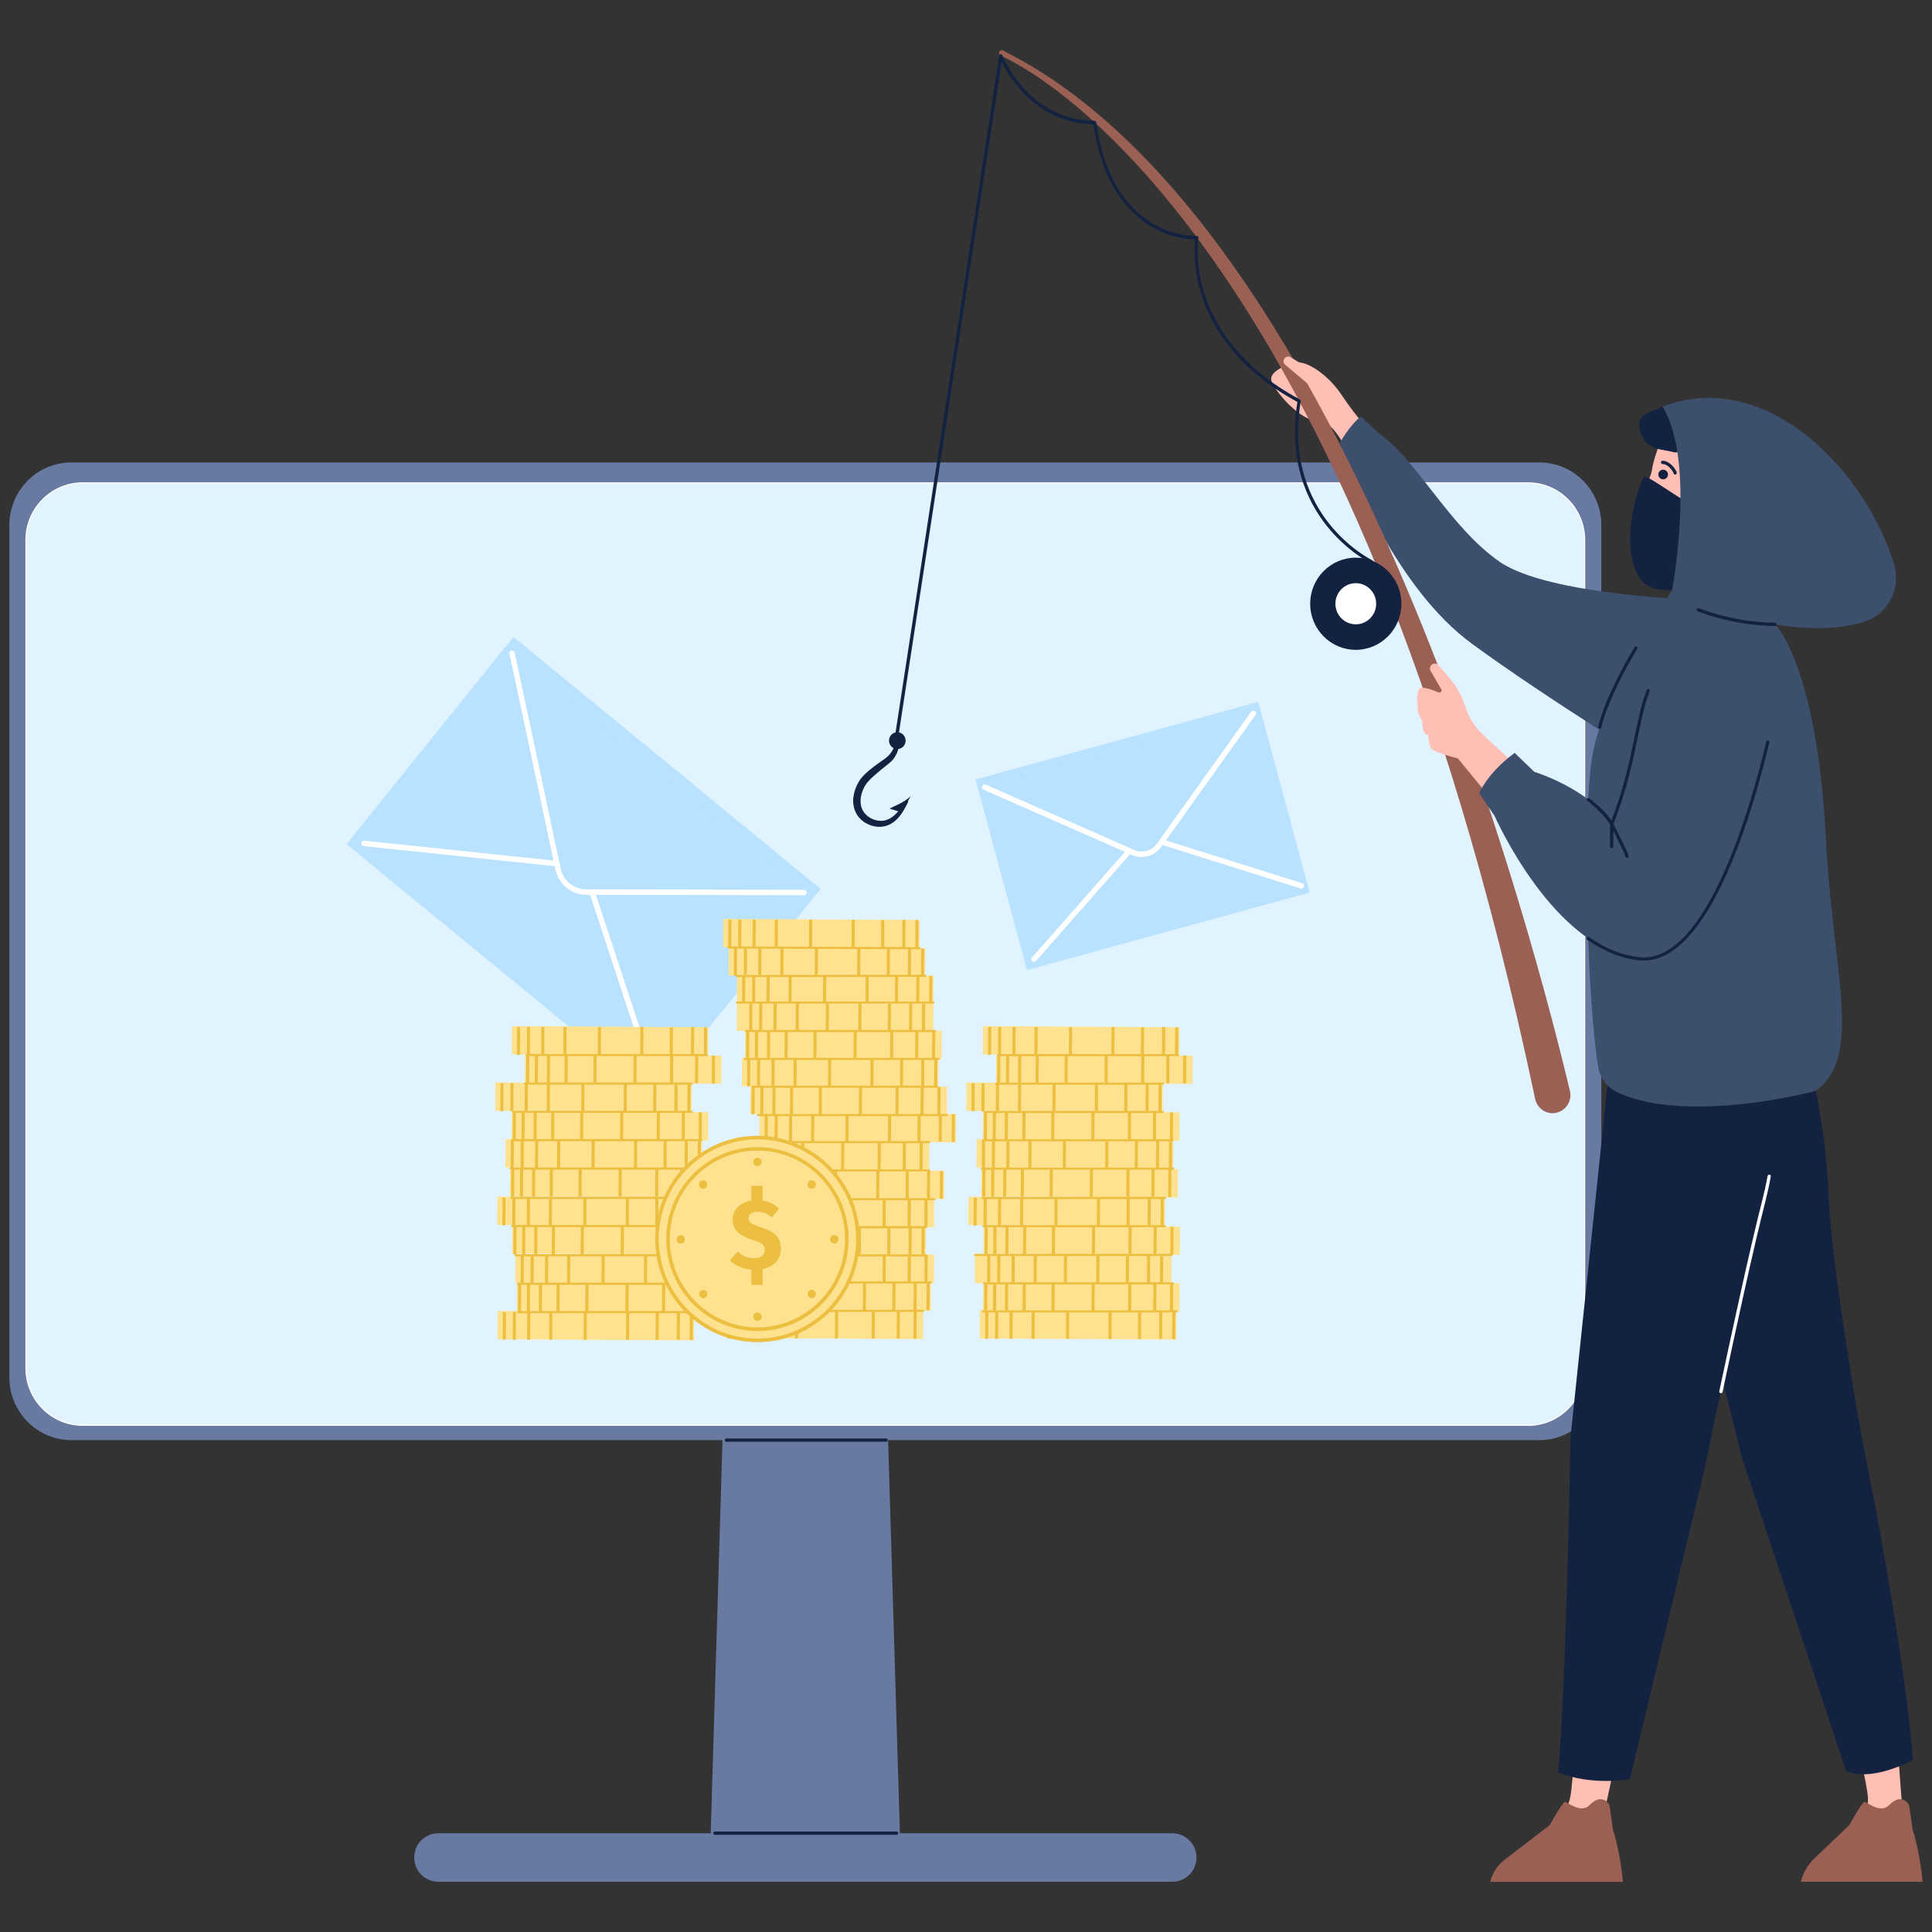 <?xml version="1.0" encoding="UTF-8"?>
<svg id="_Ńëîé_2" data-name="Ńëîé 2" xmlns="http://www.w3.org/2000/svg" viewBox="0 0 200 200">
  <rect x="0" y="0" width="200" height="200" fill="#333333" stroke="none"/>
  <defs>
    <style>
      .cls-1 {
        fill: #b8e2ff;
      }

      .cls-2 {
        fill: #ffbfb5;
      }

      .cls-3 {
        fill: #fff;
      }

      .cls-4 {
        fill: #996053;
      }

      .cls-5 {
        fill: #e0f3ff;
      }

      .cls-6 {
        fill: #142241;
      }

      .cls-7 {
        fill: #edbf40;
      }

      .cls-8 {
        fill: #6879a2;
      }

      .cls-9 {
        fill: #ffe28f;
      }

      .cls-10 {
        fill: #3c4f6d;
      }
    </style>
  </defs>
  <g>
    <polygon class="cls-8" points="73.51 191.88 93.22 191.88 91.12 121.85 75.61 121.85 73.51 191.88"/>
    <path class="cls-8" d="M45.37,194.8h76c1.38,0,2.49-1.13,2.49-2.51s-1.12-2.51-2.49-2.51H45.37c-1.38,0-2.49,1.12-2.49,2.51s1.12,2.51,2.49,2.51Z"/>
    <path class="cls-8" d="M7.4,149.08h151.94c3.55,0,6.43-2.9,6.43-6.48V54.35c0-3.58-2.88-6.48-6.43-6.48H7.4c-3.55,0-6.43,2.9-6.43,6.48v88.25c0,3.58,2.88,6.48,6.43,6.48Z"/>
    <g>
      <path class="cls-5" d="M8.55,147.55h149.63c3.24,0,5.86-2.65,5.86-5.91V55.9c0-3.26-2.62-5.91-5.86-5.91H8.55c-3.24,0-5.86,2.65-5.86,5.91v85.74c0,3.26,2.62,5.91,5.86,5.91Z"/>
      <path class="cls-3" d="M158.18,147.6H8.55c-3.26,0-5.92-2.68-5.92-5.97V55.9c0-3.29,2.65-5.97,5.92-5.97h149.63c3.26,0,5.92,2.68,5.92,5.97v85.74c0,3.29-2.65,5.97-5.92,5.97ZM8.55,50.04c-3.2,0-5.8,2.63-5.8,5.86v85.74c0,3.23,2.6,5.86,5.8,5.86h149.63c3.2,0,5.8-2.63,5.8-5.86V55.9c0-3.23-2.6-5.86-5.8-5.86H8.55Z"/>
    </g>
    <g>
      <polygon class="cls-1" points="35.87 87.38 67.67 113.47 84.95 92.02 53.15 65.93 35.87 87.38"/>
      <path class="cls-3" d="M67.75,112.27c-.12,0-.23-.07-.26-.19l-7.28-22.12-22.56-2.37c-.15-.02-.26-.15-.25-.31s.15-.27.31-.25l22.74,2.38c.11.01.2.09.24.19l7.34,22.29c.05.15-.03.31-.18.36-.03,0-.06.01-.09.01Z"/>
      <polygon class="cls-1" points="83.23 92.39 53.01 67.6 58.28 92.34 83.23 92.39"/>
      <path class="cls-3" d="M83.23,92.67s-22.55-.04-22.55-.04c-1.52,0-2.86-1.1-3.18-2.6l-4.76-22.37c-.03-.15.06-.3.21-.33.15-.03.3.06.33.22l4.76,22.37c.27,1.24,1.37,2.15,2.64,2.15l22.55.04c.15,0,.28.13.28.28,0,.16-.13.28-.28.28Z"/>
    </g>
    <g>
      <polygon class="cls-1" points="106.31 100.43 135.58 92.39 130.25 72.66 100.99 80.69 106.31 100.43"/>
      <path class="cls-3" d="M107.05,99.58c-.07,0-.13-.02-.19-.07-.12-.1-.13-.28-.02-.4l11.23-12.76c.07-.08.19-.11.29-.08l16.45,5.16c.15.05.23.2.18.35-.05.15-.2.23-.35.19l-16.28-5.11-11.11,12.62c-.06.06-.13.09-.21.09Z"/>
      <polygon class="cls-1" points="129.73 73.86 101.93 81.49 118.94 88.97 129.73 73.86"/>
      <path class="cls-3" d="M118.18,88.72c-.33,0-.67-.07-.98-.21l-15.38-6.76c-.14-.06-.21-.23-.14-.37s.23-.21.37-.15l15.38,6.76c.82.36,1.81.09,2.33-.65l9.76-13.66c.09-.13.26-.15.39-.06.13.09.15.27.06.39l-9.76,13.66c-.48.67-1.24,1.04-2.02,1.04Z"/>
    </g>
    <g>
      <g>
        <g>
          <rect class="cls-9" x="61.75" y="118.2" width="2.93" height="20.35" transform="translate(-65.52 190.87) rotate(-89.68)"/>
          <rect class="cls-7" x="54.02" y="128.22" width="2.88" height=".32" transform="translate(-73.24 183.08) rotate(-89.66)"/>
          <rect class="cls-7" x="52.77" y="128.22" width="2.88" height=".32" transform="translate(-74.48 181.84) rotate(-89.66)"/>
          <rect class="cls-7" x="51.86" y="128.22" width="2.88" height=".32" transform="translate(-75.39 180.93) rotate(-89.66)"/>
          <rect class="cls-7" x="71.1" y="128.25" width="2.88" height=".32" transform="translate(-56.29 200.19) rotate(-89.66)"/>
          <rect class="cls-7" x="55.84" y="128.22" width="2.88" height=".32" transform="translate(-71.43 184.91) rotate(-89.66)"/>
          <rect class="cls-7" x="58.83" y="128.22" width="2.88" height=".32" transform="translate(-68.46 187.9) rotate(-89.66)"/>
          <rect class="cls-7" x="62.98" y="128.22" width="2.88" height=".32" transform="translate(-64.34 192.04) rotate(-89.66)"/>
          <rect class="cls-7" x="66.76" y="128.22" width="2.88" height=".32" transform="translate(-60.57 195.83) rotate(-89.66)"/>
          <rect class="cls-7" x="69.36" y="128.22" width="2.88" height=".32" transform="translate(-57.99 198.42) rotate(-89.66)"/>
        </g>
        <g>
          <rect class="cls-9" x="60.19" y="115.23" width="2.93" height="20.35" transform="translate(-64.1 186.35) rotate(-89.68)"/>
          <rect class="cls-7" x="51.76" y="125.24" width="2.88" height=".32" transform="translate(-72.48 177.95) rotate(-89.7)"/>
          <rect class="cls-7" x="50.73" y="125.24" width="2.88" height=".32" transform="translate(-73.5 176.92) rotate(-89.7)"/>
          <rect class="cls-7" x="70.09" y="125.28" width="2.88" height=".32" transform="translate(-54.28 196.31) rotate(-89.7)"/>
          <rect class="cls-7" x="53.25" y="125.24" width="2.88" height=".32" transform="translate(-70.99 179.44) rotate(-89.7)"/>
          <rect class="cls-7" x="55.54" y="125.24" width="2.88" height=".32" transform="translate(-68.72 181.73) rotate(-89.7)"/>
          <rect class="cls-7" x="59.1" y="125.24" width="2.88" height=".32" transform="translate(-65.17 185.29) rotate(-89.7)"/>
          <rect class="cls-7" x="63.5" y="125.24" width="2.88" height=".32" transform="translate(-60.8 189.69) rotate(-89.7)"/>
          <rect class="cls-7" x="68.75" y="125.24" width="2.88" height=".32" transform="translate(-55.58 194.94) rotate(-89.7)"/>
          <rect class="cls-7" x="66.55" y="125.28" width="2.88" height=".32" transform="translate(-57.8 192.77) rotate(-89.7)"/>
        </g>
        <g>
          <rect class="cls-9" x="61.52" y="112.25" width="2.93" height="20.35" transform="translate(-59.8 184.72) rotate(-89.68)"/>
          <rect class="cls-7" x="53.79" y="122.27" width="2.88" height=".32" transform="translate(-67.48 177.02) rotate(-89.7)"/>
          <rect class="cls-7" x="52.55" y="122.27" width="2.88" height=".32" transform="translate(-68.72 175.78) rotate(-89.7)"/>
          <rect class="cls-7" x="51.63" y="122.27" width="2.88" height=".32" transform="translate(-69.63 174.86) rotate(-89.7)"/>
          <rect class="cls-7" x="70.87" y="122.3" width="2.88" height=".32" transform="translate(-50.52 194.13) rotate(-89.7)"/>
          <rect class="cls-7" x="55.62" y="122.27" width="2.88" height=".32" transform="translate(-65.66 178.85) rotate(-89.7)"/>
          <rect class="cls-7" x="58.61" y="122.27" width="2.88" height=".32" transform="translate(-62.69 181.84) rotate(-89.7)"/>
          <rect class="cls-7" x="62.75" y="122.27" width="2.88" height=".32" transform="translate(-58.57 185.98) rotate(-89.7)"/>
          <rect class="cls-7" x="66.54" y="122.27" width="2.88" height=".32" transform="translate(-54.8 189.77) rotate(-89.7)"/>
          <rect class="cls-7" x="69.13" y="122.27" width="2.88" height=".32" transform="translate(-52.22 192.36) rotate(-89.7)"/>
        </g>
        <g>
          <rect class="cls-9" x="61.04" y="109.28" width="2.93" height="20.35" transform="translate(-57.3 181.29) rotate(-89.68)"/>
          <rect class="cls-7" x="52.62" y="119.29" width="2.88" height=".32" transform="translate(-65.68 172.89) rotate(-89.7)"/>
          <rect class="cls-7" x="51.58" y="119.29" width="2.88" height=".32" transform="translate(-66.7 171.85) rotate(-89.7)"/>
          <rect class="cls-7" x="70.94" y="119.33" width="2.88" height=".32" transform="translate(-47.48 191.24) rotate(-89.7)"/>
          <rect class="cls-7" x="54.11" y="119.29" width="2.88" height=".32" transform="translate(-64.19 174.38) rotate(-89.7)"/>
          <rect class="cls-7" x="56.39" y="119.29" width="2.88" height=".32" transform="translate(-61.92 176.66) rotate(-89.7)"/>
          <rect class="cls-7" x="59.96" y="119.29" width="2.88" height=".32" transform="translate(-58.37 180.23) rotate(-89.7)"/>
          <rect class="cls-7" x="64.35" y="119.29" width="2.88" height=".32" transform="translate(-54 184.62) rotate(-89.7)"/>
          <rect class="cls-7" x="69.6" y="119.29" width="2.88" height=".32" transform="translate(-48.78 189.87) rotate(-89.7)"/>
          <rect class="cls-7" x="67.4" y="119.33" width="2.88" height=".32" transform="translate(-51 187.71) rotate(-89.7)"/>
        </g>
        <g>
          <rect class="cls-9" x="61.68" y="106.38" width="2.93" height="20.35" transform="translate(-53.76 179.04) rotate(-89.68)"/>
          <rect class="cls-7" x="53.96" y="116.39" width="2.88" height=".32" transform="translate(-61.44 171.34) rotate(-89.7)"/>
          <rect class="cls-7" x="52.71" y="116.39" width="2.88" height=".32" transform="translate(-62.68 170.1) rotate(-89.7)"/>
          <rect class="cls-7" x="51.8" y="116.39" width="2.88" height=".32" transform="translate(-63.59 169.18) rotate(-89.7)"/>
          <rect class="cls-7" x="71.04" y="116.43" width="2.88" height=".32" transform="translate(-44.48 188.45) rotate(-89.7)"/>
          <rect class="cls-7" x="55.78" y="116.39" width="2.88" height=".32" transform="translate(-59.63 173.17) rotate(-89.7)"/>
          <rect class="cls-7" x="58.77" y="116.39" width="2.88" height=".32" transform="translate(-56.65 176.15) rotate(-89.7)"/>
          <rect class="cls-7" x="62.92" y="116.39" width="2.88" height=".32" transform="translate(-52.53 180.3) rotate(-89.7)"/>
          <rect class="cls-7" x="66.7" y="116.39" width="2.88" height=".32" transform="translate(-48.76 184.09) rotate(-89.7)"/>
          <rect class="cls-7" x="69.3" y="116.39" width="2.88" height=".32" transform="translate(-46.18 186.68) rotate(-89.7)"/>
        </g>
        <g>
          <rect class="cls-9" x="59.98" y="103.4" width="2.93" height="20.35" transform="translate(-52.48 174.38) rotate(-89.68)"/>
          <rect class="cls-7" x="51.55" y="113.42" width="2.88" height=".32" transform="translate(-60.9 165.9) rotate(-89.66)"/>
          <rect class="cls-7" x="50.51" y="113.42" width="2.88" height=".32" transform="translate(-61.93 164.87) rotate(-89.66)"/>
          <rect class="cls-7" x="69.87" y="113.45" width="2.88" height=".32" transform="translate(-42.71 184.26) rotate(-89.66)"/>
          <rect class="cls-7" x="53.04" y="113.42" width="2.88" height=".32" transform="translate(-59.42 167.39) rotate(-89.66)"/>
          <rect class="cls-7" x="55.32" y="113.42" width="2.88" height=".32" transform="translate(-57.15 169.67) rotate(-89.66)"/>
          <rect class="cls-7" x="58.89" y="113.42" width="2.88" height=".32" transform="translate(-53.6 173.24) rotate(-89.66)"/>
          <rect class="cls-7" x="63.28" y="113.42" width="2.88" height=".32" transform="translate(-49.23 177.63) rotate(-89.66)"/>
          <rect class="cls-7" x="68.53" y="113.42" width="2.88" height=".32" transform="translate(-44.01 182.88) rotate(-89.66)"/>
          <rect class="cls-7" x="66.34" y="113.45" width="2.88" height=".32" transform="translate(-46.23 180.72) rotate(-89.66)"/>
        </g>
        <g>
          <rect class="cls-9" x="63.06" y="100.5" width="2.93" height="20.35" transform="translate(-46.52 174.58) rotate(-89.68)"/>
          <rect class="cls-7" x="55.33" y="110.52" width="2.88" height=".32" transform="translate(-54.24 166.8) rotate(-89.66)"/>
          <rect class="cls-7" x="54.08" y="110.52" width="2.88" height=".32" transform="translate(-55.48 165.55) rotate(-89.66)"/>
          <rect class="cls-7" x="53.17" y="110.52" width="2.88" height=".32" transform="translate(-56.38 164.64) rotate(-89.66)"/>
          <rect class="cls-7" x="72.41" y="110.55" width="2.88" height=".32" transform="translate(-37.29 183.91) rotate(-89.66)"/>
          <rect class="cls-7" x="57.16" y="110.52" width="2.88" height=".32" transform="translate(-52.42 168.62) rotate(-89.66)"/>
          <rect class="cls-7" x="60.14" y="110.52" width="2.88" height=".32" transform="translate(-49.45 171.61) rotate(-89.66)"/>
          <rect class="cls-7" x="64.29" y="110.52" width="2.88" height=".32" transform="translate(-45.33 175.76) rotate(-89.66)"/>
          <rect class="cls-7" x="68.08" y="110.52" width="2.88" height=".32" transform="translate(-41.57 179.54) rotate(-89.66)"/>
          <rect class="cls-7" x="70.67" y="110.52" width="2.88" height=".32" transform="translate(-38.99 182.14) rotate(-89.66)"/>
        </g>
        <g>
          <rect class="cls-9" x="61.68" y="97.57" width="2.93" height="20.35" transform="translate(-44.95 170.29) rotate(-89.68)"/>
          <rect class="cls-7" x="53.26" y="107.59" width="2.88" height=".32" transform="translate(-53.37 161.81) rotate(-89.66)"/>
          <rect class="cls-7" x="52.22" y="107.59" width="2.88" height=".32" transform="translate(-54.39 160.78) rotate(-89.66)"/>
          <rect class="cls-7" x="71.58" y="107.62" width="2.88" height=".32" transform="translate(-35.18 180.17) rotate(-89.66)"/>
          <rect class="cls-7" x="54.75" y="107.59" width="2.88" height=".32" transform="translate(-51.89 163.3) rotate(-89.66)"/>
          <rect class="cls-7" x="57.03" y="107.59" width="2.88" height=".32" transform="translate(-49.61 165.59) rotate(-89.66)"/>
          <rect class="cls-7" x="60.6" y="107.59" width="2.88" height=".32" transform="translate(-46.07 169.15) rotate(-89.66)"/>
          <rect class="cls-7" x="64.99" y="107.59" width="2.88" height=".32" transform="translate(-41.7 173.55) rotate(-89.66)"/>
          <rect class="cls-7" x="70.24" y="107.59" width="2.88" height=".32" transform="translate(-36.48 178.8) rotate(-89.66)"/>
          <rect class="cls-7" x="68.04" y="107.62" width="2.88" height=".32" transform="translate(-38.7 176.63) rotate(-89.66)"/>
        </g>
      </g>
      <g>
        <rect class="cls-9" x="60.22" y="127.06" width="2.93" height="20.35" transform="translate(-75.9 198.15) rotate(-89.68)"/>
        <rect class="cls-7" x="51.79" y="137.08" width="2.88" height=".32" transform="translate(-84.31 189.67) rotate(-89.66)"/>
        <rect class="cls-7" x="50.76" y="137.08" width="2.88" height=".32" transform="translate(-85.34 188.63) rotate(-89.66)"/>
        <rect class="cls-7" x="70.12" y="137.11" width="2.88" height=".32" transform="translate(-66.13 208.02) rotate(-89.66)"/>
        <rect class="cls-7" x="53.28" y="137.08" width="2.88" height=".32" transform="translate(-82.83 191.16) rotate(-89.66)"/>
        <rect class="cls-7" x="55.57" y="137.08" width="2.88" height=".32" transform="translate(-80.56 193.44) rotate(-89.66)"/>
        <rect class="cls-7" x="59.13" y="137.08" width="2.88" height=".32" transform="translate(-77.01 197.01) rotate(-89.66)"/>
        <rect class="cls-7" x="63.53" y="137.08" width="2.88" height=".32" transform="translate(-72.65 201.4) rotate(-89.66)"/>
        <rect class="cls-7" x="68.78" y="137.08" width="2.88" height=".32" transform="translate(-67.43 206.65) rotate(-89.66)"/>
        <rect class="cls-7" x="66.58" y="137.11" width="2.88" height=".32" transform="translate(-69.64 204.48) rotate(-89.66)"/>
      </g>
      <g>
        <rect class="cls-9" x="62.23" y="124.16" width="2.93" height="20.35" transform="translate(-71 197.27) rotate(-89.68)"/>
        <rect class="cls-7" x="54.5" y="134.18" width="2.88" height=".32" transform="translate(-78.72 189.49) rotate(-89.66)"/>
        <rect class="cls-7" x="53.25" y="134.18" width="2.88" height=".32" transform="translate(-79.96 188.24) rotate(-89.66)"/>
        <rect class="cls-7" x="52.34" y="134.18" width="2.88" height=".32" transform="translate(-80.87 187.33) rotate(-89.66)"/>
        <rect class="cls-7" x="71.58" y="134.21" width="2.88" height=".32" transform="translate(-61.77 206.6) rotate(-89.66)"/>
        <rect class="cls-7" x="56.33" y="134.18" width="2.88" height=".32" transform="translate(-76.91 191.32) rotate(-89.66)"/>
        <rect class="cls-7" x="59.31" y="134.18" width="2.88" height=".32" transform="translate(-73.94 194.3) rotate(-89.66)"/>
        <rect class="cls-7" x="63.46" y="134.18" width="2.88" height=".32" transform="translate(-69.81 198.45) rotate(-89.66)"/>
        <rect class="cls-7" x="67.25" y="134.18" width="2.88" height=".32" transform="translate(-66.05 202.24) rotate(-89.66)"/>
        <rect class="cls-7" x="69.84" y="134.18" width="2.88" height=".32" transform="translate(-63.47 204.83) rotate(-89.66)"/>
      </g>
      <g>
        <rect class="cls-9" x="85.06" y="115.37" width="2.93" height="20.35" transform="translate(-39.5 211.36) rotate(-89.68)"/>
        <rect class="cls-7" x="77.33" y="125.39" width="2.88" height=".32" transform="translate(-47.18 203.67) rotate(-89.7)"/>
        <rect class="cls-7" x="76.09" y="125.39" width="2.88" height=".32" transform="translate(-48.42 202.42) rotate(-89.7)"/>
        <rect class="cls-7" x="75.18" y="125.39" width="2.88" height=".32" transform="translate(-49.33 201.51) rotate(-89.7)"/>
        <rect class="cls-7" x="94.41" y="125.42" width="2.88" height=".32" transform="translate(-30.22 220.78) rotate(-89.7)"/>
        <rect class="cls-7" x="79.16" y="125.39" width="2.88" height=".32" transform="translate(-45.36 205.49) rotate(-89.7)"/>
        <rect class="cls-7" x="82.15" y="125.39" width="2.88" height=".32" transform="translate(-42.39 208.48) rotate(-89.7)"/>
        <rect class="cls-7" x="86.29" y="125.39" width="2.88" height=".32" transform="translate(-38.27 212.63) rotate(-89.7)"/>
        <rect class="cls-7" x="90.08" y="125.39" width="2.88" height=".32" transform="translate(-34.5 216.41) rotate(-89.7)"/>
        <rect class="cls-7" x="92.67" y="125.39" width="2.88" height=".32" transform="translate(-31.92 219.01) rotate(-89.7)"/>
      </g>
      <g>
        <rect class="cls-9" x="62.07" y="121.19" width="2.93" height="20.35" transform="translate(-68.19 194.16) rotate(-89.68)"/>
        <rect class="cls-7" x="53.64" y="131.21" width="2.88" height=".32" transform="translate(-76.57 185.76) rotate(-89.7)"/>
        <rect class="cls-7" x="52.61" y="131.21" width="2.88" height=".32" transform="translate(-77.59 184.73) rotate(-89.7)"/>
        <rect class="cls-7" x="71.97" y="131.24" width="2.88" height=".32" transform="translate(-58.37 204.12) rotate(-89.7)"/>
        <rect class="cls-7" x="55.13" y="131.21" width="2.88" height=".32" transform="translate(-75.08 187.25) rotate(-89.7)"/>
        <rect class="cls-7" x="57.42" y="131.21" width="2.88" height=".32" transform="translate(-72.81 189.54) rotate(-89.7)"/>
        <rect class="cls-7" x="60.99" y="131.21" width="2.88" height=".32" transform="translate(-69.26 193.1) rotate(-89.7)"/>
        <rect class="cls-7" x="65.38" y="131.21" width="2.88" height=".32" transform="translate(-64.89 197.5) rotate(-89.7)"/>
        <rect class="cls-7" x="70.63" y="131.21" width="2.88" height=".32" transform="translate(-59.67 202.75) rotate(-89.7)"/>
        <rect class="cls-7" x="68.43" y="131.24" width="2.88" height=".32" transform="translate(-61.89 200.58) rotate(-89.7)"/>
      </g>
      <g>
        <rect class="cls-9" x="83.56" y="86.47" width="2.93" height="20.35" transform="translate(-12.09 181.13) rotate(-89.68)"/>
        <rect class="cls-7" x="75.14" y="96.48" width="2.88" height=".32" transform="translate(-20.46 172.72) rotate(-89.7)"/>
        <rect class="cls-7" x="74.1" y="96.49" width="2.88" height=".32" transform="translate(-21.49 171.68) rotate(-89.7)"/>
        <rect class="cls-7" x="93.46" y="96.52" width="2.88" height=".32" transform="translate(-2.26 191.07) rotate(-89.7)"/>
        <rect class="cls-7" x="76.63" y="96.48" width="2.88" height=".32" transform="translate(-18.98 174.21) rotate(-89.7)"/>
        <rect class="cls-7" x="78.91" y="96.49" width="2.88" height=".32" transform="translate(-16.71 176.49) rotate(-89.7)"/>
        <rect class="cls-7" x="82.48" y="96.48" width="2.88" height=".32" transform="translate(-13.16 180.06) rotate(-89.7)"/>
        <rect class="cls-7" x="86.87" y="96.49" width="2.88" height=".32" transform="translate(-8.79 184.45) rotate(-89.7)"/>
        <rect class="cls-7" x="92.12" y="96.49" width="2.88" height=".32" transform="translate(-3.57 189.7) rotate(-89.7)"/>
        <rect class="cls-7" x="89.92" y="96.52" width="2.88" height=".32" transform="translate(-5.78 187.53) rotate(-89.7)"/>
      </g>
      <g>
        <rect class="cls-9" x="86.11" y="112.43" width="2.93" height="20.35" transform="translate(-35.53 209.49) rotate(-89.68)"/>
        <rect class="cls-7" x="77.68" y="122.45" width="2.88" height=".32" transform="translate(-43.95 201.01) rotate(-89.66)"/>
        <rect class="cls-7" x="76.65" y="122.45" width="2.88" height=".32" transform="translate(-44.98 199.98) rotate(-89.66)"/>
        <rect class="cls-7" x="96.01" y="122.48" width="2.88" height=".32" transform="translate(-25.76 219.37) rotate(-89.66)"/>
        <rect class="cls-7" x="79.17" y="122.45" width="2.88" height=".32" transform="translate(-42.47 202.5) rotate(-89.66)"/>
        <rect class="cls-7" x="81.46" y="122.45" width="2.88" height=".32" transform="translate(-40.2 204.79) rotate(-89.66)"/>
        <rect class="cls-7" x="85.02" y="122.45" width="2.88" height=".32" transform="translate(-36.65 208.35) rotate(-89.66)"/>
        <rect class="cls-7" x="89.42" y="122.45" width="2.88" height=".32" transform="translate(-32.28 212.75) rotate(-89.66)"/>
        <rect class="cls-7" x="94.67" y="122.45" width="2.88" height=".32" transform="translate(-27.06 218) rotate(-89.66)"/>
        <rect class="cls-7" x="92.47" y="122.48" width="2.88" height=".32" transform="translate(-29.28 215.83) rotate(-89.66)"/>
      </g>
      <g>
        <rect class="cls-9" x="84.55" y="109.46" width="2.93" height="20.35" transform="translate(-34.1 204.98) rotate(-89.68)"/>
        <rect class="cls-7" x="76.82" y="119.48" width="2.88" height=".32" transform="translate(-41.83 197.2) rotate(-89.66)"/>
        <rect class="cls-7" x="75.58" y="119.48" width="2.88" height=".32" transform="translate(-43.07 195.95) rotate(-89.66)"/>
        <rect class="cls-7" x="74.67" y="119.48" width="2.88" height=".32" transform="translate(-43.97 195.04) rotate(-89.66)"/>
        <rect class="cls-7" x="93.9" y="119.51" width="2.88" height=".32" transform="translate(-24.88 214.31) rotate(-89.66)"/>
        <rect class="cls-7" x="78.65" y="119.48" width="2.88" height=".32" transform="translate(-40.01 199.02) rotate(-89.66)"/>
        <rect class="cls-7" x="81.64" y="119.48" width="2.88" height=".32" transform="translate(-37.04 202.01) rotate(-89.66)"/>
        <rect class="cls-7" x="85.78" y="119.48" width="2.88" height=".32" transform="translate(-32.92 206.16) rotate(-89.66)"/>
        <rect class="cls-7" x="89.57" y="119.48" width="2.88" height=".32" transform="translate(-29.16 209.94) rotate(-89.66)"/>
        <rect class="cls-7" x="92.16" y="119.48" width="2.88" height=".32" transform="translate(-26.58 212.54) rotate(-89.66)"/>
      </g>
      <g>
        <rect class="cls-9" x="87.33" y="106.56" width="2.93" height="20.35" transform="translate(-28.44 204.87) rotate(-89.68)"/>
        <rect class="cls-7" x="78.9" y="116.58" width="2.88" height=".32" transform="translate(-36.81 196.47) rotate(-89.7)"/>
        <rect class="cls-7" x="77.87" y="116.58" width="2.88" height=".32" transform="translate(-37.84 195.43) rotate(-89.7)"/>
        <rect class="cls-7" x="97.23" y="116.61" width="2.88" height=".32" transform="translate(-18.67 214.75) rotate(-89.66)"/>
        <rect class="cls-7" x="80.39" y="116.58" width="2.88" height=".32" transform="translate(-35.33 197.96) rotate(-89.7)"/>
        <rect class="cls-7" x="82.68" y="116.58" width="2.88" height=".32" transform="translate(-33.05 200.24) rotate(-89.7)"/>
        <rect class="cls-7" x="86.24" y="116.58" width="2.88" height=".32" transform="translate(-29.51 203.81) rotate(-89.7)"/>
        <rect class="cls-7" x="90.64" y="116.58" width="2.88" height=".32" transform="translate(-25.14 208.2) rotate(-89.7)"/>
        <rect class="cls-7" x="95.89" y="116.58" width="2.88" height=".32" transform="translate(-19.91 213.45) rotate(-89.7)"/>
        <rect class="cls-7" x="93.69" y="116.61" width="2.88" height=".32" transform="translate(-22.19 211.21) rotate(-89.66)"/>
      </g>
      <g>
        <rect class="cls-9" x="86.4" y="103.73" width="2.93" height="20.35" transform="translate(-26.54 201.13) rotate(-89.68)"/>
        <rect class="cls-7" x="78.67" y="113.75" width="2.88" height=".32" transform="translate(-34.21 193.43) rotate(-89.7)"/>
        <rect class="cls-7" x="77.43" y="113.75" width="2.88" height=".32" transform="translate(-35.45 192.18) rotate(-89.7)"/>
        <rect class="cls-7" x="76.52" y="113.75" width="2.88" height=".32" transform="translate(-36.36 191.27) rotate(-89.7)"/>
        <rect class="cls-7" x="95.75" y="113.78" width="2.88" height=".32" transform="translate(-17.25 210.54) rotate(-89.7)"/>
        <rect class="cls-7" x="80.5" y="113.75" width="2.88" height=".32" transform="translate(-32.4 195.26) rotate(-89.7)"/>
        <rect class="cls-7" x="83.49" y="113.75" width="2.88" height=".32" transform="translate(-29.43 198.24) rotate(-89.7)"/>
        <rect class="cls-7" x="87.63" y="113.75" width="2.88" height=".32" transform="translate(-25.3 202.39) rotate(-89.7)"/>
        <rect class="cls-7" x="91.42" y="113.75" width="2.88" height=".32" transform="translate(-21.53 206.17) rotate(-89.7)"/>
        <rect class="cls-7" x="94.01" y="113.75" width="2.88" height=".32" transform="translate(-18.95 208.77) rotate(-89.7)"/>
      </g>
      <g>
        <rect class="cls-9" x="84.21" y="118.27" width="2.93" height="20.35" transform="translate(-43.25 213.39) rotate(-89.68)"/>
        <rect class="cls-7" x="75.78" y="128.28" width="2.88" height=".32" transform="translate(-51.67 204.91) rotate(-89.66)"/>
        <rect class="cls-7" x="74.75" y="128.28" width="2.88" height=".32" transform="translate(-52.7 203.88) rotate(-89.66)"/>
        <rect class="cls-7" x="94.11" y="128.31" width="2.88" height=".32" transform="translate(-33.48 223.27) rotate(-89.66)"/>
        <rect class="cls-7" x="77.27" y="128.28" width="2.88" height=".32" transform="translate(-50.19 206.4) rotate(-89.66)"/>
        <rect class="cls-7" x="79.56" y="128.28" width="2.88" height=".32" transform="translate(-47.92 208.69) rotate(-89.66)"/>
        <rect class="cls-7" x="83.12" y="128.28" width="2.88" height=".32" transform="translate(-44.37 212.25) rotate(-89.66)"/>
        <rect class="cls-7" x="87.52" y="128.28" width="2.88" height=".32" transform="translate(-40 216.65) rotate(-89.66)"/>
        <rect class="cls-7" x="92.77" y="128.28" width="2.88" height=".32" transform="translate(-34.78 221.9) rotate(-89.66)"/>
        <rect class="cls-7" x="90.57" y="128.31" width="2.88" height=".32" transform="translate(-37 219.73) rotate(-89.66)"/>
      </g>
      <g>
        <rect class="cls-9" x="85.06" y="121.1" width="2.93" height="20.35" transform="translate(-45.23 217.06) rotate(-89.68)"/>
        <rect class="cls-7" x="77.33" y="131.12" width="2.88" height=".32" transform="translate(-52.96 209.28) rotate(-89.66)"/>
        <rect class="cls-7" x="76.09" y="131.12" width="2.88" height=".32" transform="translate(-54.2 208.03) rotate(-89.66)"/>
        <rect class="cls-7" x="75.18" y="131.12" width="2.88" height=".32" transform="translate(-55.11 207.12) rotate(-89.66)"/>
        <rect class="cls-7" x="94.41" y="131.15" width="2.88" height=".32" transform="translate(-36.01 226.39) rotate(-89.66)"/>
        <rect class="cls-7" x="79.16" y="131.12" width="2.88" height=".32" transform="translate(-51.15 211.1) rotate(-89.66)"/>
        <rect class="cls-7" x="82.15" y="131.12" width="2.88" height=".32" transform="translate(-48.18 214.09) rotate(-89.66)"/>
        <rect class="cls-7" x="86.29" y="131.12" width="2.88" height=".32" transform="translate(-44.05 218.24) rotate(-89.66)"/>
        <rect class="cls-7" x="90.08" y="131.12" width="2.88" height=".32" transform="translate(-40.29 222.02) rotate(-89.66)"/>
        <rect class="cls-7" x="92.67" y="131.12" width="2.88" height=".32" transform="translate(-37.71 224.62) rotate(-89.66)"/>
      </g>
      <g>
        <rect class="cls-9" x="84.15" y="89.42" width="2.93" height="20.35" transform="translate(-14.46 184.64) rotate(-89.68)"/>
        <rect class="cls-7" x="75.72" y="99.43" width="2.88" height=".32" transform="translate(-22.88 176.17) rotate(-89.66)"/>
        <rect class="cls-7" x="74.69" y="99.43" width="2.88" height=".32" transform="translate(-23.91 175.14) rotate(-89.66)"/>
        <rect class="cls-7" x="94.05" y="99.47" width="2.88" height=".32" transform="translate(-4.69 194.53) rotate(-89.66)"/>
        <rect class="cls-7" x="77.21" y="99.43" width="2.88" height=".32" transform="translate(-21.4 177.66) rotate(-89.66)"/>
        <rect class="cls-7" x="79.5" y="99.43" width="2.88" height=".32" transform="translate(-19.13 179.94) rotate(-89.66)"/>
        <rect class="cls-7" x="83.06" y="99.43" width="2.88" height=".32" transform="translate(-15.58 183.51) rotate(-89.66)"/>
        <rect class="cls-7" x="87.46" y="99.43" width="2.88" height=".32" transform="translate(-11.22 187.9) rotate(-89.66)"/>
        <rect class="cls-7" x="92.71" y="99.43" width="2.88" height=".32" transform="translate(-6 193.15) rotate(-89.66)"/>
        <rect class="cls-7" x="90.51" y="99.47" width="2.88" height=".32" transform="translate(-8.21 190.99) rotate(-89.66)"/>
      </g>
      <g>
        <rect class="cls-9" x="85" y="92.25" width="2.93" height="20.35" transform="translate(-16.45 188.31) rotate(-89.68)"/>
        <rect class="cls-7" x="76.57" y="102.27" width="2.88" height=".32" transform="translate(-24.87 179.83) rotate(-89.66)"/>
        <rect class="cls-7" x="75.54" y="102.27" width="2.88" height=".32" transform="translate(-25.9 178.8) rotate(-89.66)"/>
        <rect class="cls-7" x="94.9" y="102.3" width="2.88" height=".32" transform="translate(-6.68 198.19) rotate(-89.66)"/>
        <rect class="cls-7" x="78.06" y="102.27" width="2.88" height=".32" transform="translate(-23.39 181.33) rotate(-89.66)"/>
        <rect class="cls-7" x="80.35" y="102.27" width="2.88" height=".32" transform="translate(-21.12 183.61) rotate(-89.66)"/>
        <rect class="cls-7" x="83.91" y="102.27" width="2.88" height=".32" transform="translate(-17.57 187.18) rotate(-89.66)"/>
        <rect class="cls-7" x="88.31" y="102.27" width="2.88" height=".32" transform="translate(-13.2 191.57) rotate(-89.66)"/>
        <rect class="cls-7" x="93.56" y="102.27" width="2.88" height=".32" transform="translate(-7.98 196.82) rotate(-89.66)"/>
        <rect class="cls-7" x="91.36" y="102.3" width="2.88" height=".32" transform="translate(-10.2 194.65) rotate(-89.66)"/>
      </g>
      <g>
        <rect class="cls-9" x="84.73" y="123.99" width="2.93" height="20.35" transform="translate(-48.45 219.61) rotate(-89.68)"/>
        <rect class="cls-7" x="76.3" y="134.01" width="2.88" height=".32" transform="translate(-56.83 211.21) rotate(-89.7)"/>
        <rect class="cls-7" x="75.27" y="134.01" width="2.88" height=".32" transform="translate(-57.85 210.18) rotate(-89.7)"/>
        <rect class="cls-7" x="94.63" y="134.04" width="2.88" height=".32" transform="translate(-38.69 229.48) rotate(-89.66)"/>
        <rect class="cls-7" x="77.79" y="134.01" width="2.88" height=".32" transform="translate(-55.34 212.7) rotate(-89.7)"/>
        <rect class="cls-7" x="80.08" y="134.01" width="2.88" height=".32" transform="translate(-53.07 214.99) rotate(-89.7)"/>
        <rect class="cls-7" x="83.65" y="134.01" width="2.88" height=".32" transform="translate(-49.52 218.55) rotate(-89.7)"/>
        <rect class="cls-7" x="88.04" y="134.01" width="2.88" height=".32" transform="translate(-45.15 222.95) rotate(-89.7)"/>
        <rect class="cls-7" x="93.29" y="134.01" width="2.88" height=".32" transform="translate(-39.93 228.2) rotate(-89.7)"/>
        <rect class="cls-7" x="91.09" y="134.04" width="2.88" height=".32" transform="translate(-42.21 225.94) rotate(-89.66)"/>
      </g>
      <g>
        <rect class="cls-9" x="83.93" y="126.93" width="2.93" height="20.35" transform="translate(-52.2 221.73) rotate(-89.68)"/>
        <rect class="cls-7" x="76.2" y="136.95" width="2.88" height=".32" transform="translate(-59.92 213.94) rotate(-89.66)"/>
        <rect class="cls-7" x="74.95" y="136.95" width="2.88" height=".32" transform="translate(-61.16 212.7) rotate(-89.66)"/>
        <rect class="cls-7" x="74.04" y="136.95" width="2.88" height=".32" transform="translate(-62.07 211.79) rotate(-89.66)"/>
        <rect class="cls-7" x="93.28" y="136.98" width="2.88" height=".32" transform="translate(-42.97 231.05) rotate(-89.66)"/>
        <rect class="cls-7" x="78.02" y="136.95" width="2.88" height=".32" transform="translate(-58.11 215.77) rotate(-89.66)"/>
        <rect class="cls-7" x="81.01" y="136.95" width="2.88" height=".32" transform="translate(-55.14 218.76) rotate(-89.66)"/>
        <rect class="cls-7" x="85.16" y="136.95" width="2.88" height=".32" transform="translate(-51.02 222.9) rotate(-89.66)"/>
        <rect class="cls-7" x="88.94" y="136.95" width="2.88" height=".32" transform="translate(-47.25 226.69) rotate(-89.66)"/>
        <rect class="cls-7" x="91.54" y="136.95" width="2.88" height=".32" transform="translate(-44.67 229.28) rotate(-89.66)"/>
      </g>
      <g>
        <rect class="cls-9" x="84.99" y="95.12" width="2.93" height="20.35" transform="translate(-19.33 191.17) rotate(-89.68)"/>
        <rect class="cls-7" x="77.3" y="105.14" width="2.88" height=".32" transform="translate(-27.02 183.43) rotate(-89.66)"/>
        <rect class="cls-7" x="76.27" y="105.14" width="2.88" height=".32" transform="translate(-28.04 182.39) rotate(-89.66)"/>
        <rect class="cls-7" x="94.16" y="105.17" width="2.88" height=".32" transform="translate(-10.29 200.31) rotate(-89.66)"/>
        <rect class="cls-7" x="78.79" y="105.14" width="2.88" height=".32" transform="translate(-25.54 184.92) rotate(-89.66)"/>
        <rect class="cls-7" x="81.08" y="105.14" width="2.88" height=".32" transform="translate(-23.26 187.2) rotate(-89.66)"/>
        <rect class="cls-7" x="84.2" y="105.14" width="2.88" height=".32" transform="translate(-20.16 190.33) rotate(-89.66)"/>
        <rect class="cls-7" x="87.57" y="105.14" width="2.88" height=".32" transform="translate(-16.81 193.69) rotate(-89.66)"/>
        <rect class="cls-7" x="92.82" y="105.14" width="2.88" height=".32" transform="translate(-11.59 198.94) rotate(-89.66)"/>
        <rect class="cls-7" x="90.62" y="105.17" width="2.88" height=".32" transform="translate(-13.81 196.77) rotate(-89.66)"/>
      </g>
      <g>
        <rect class="cls-9" x="85.84" y="97.96" width="2.93" height="20.35" transform="translate(-21.31 194.83) rotate(-89.68)"/>
        <rect class="cls-7" x="78.12" y="107.97" width="2.88" height=".32" transform="translate(-29.04 187.05) rotate(-89.66)"/>
        <rect class="cls-7" x="76.87" y="107.97" width="2.88" height=".32" transform="translate(-30.28 185.81) rotate(-89.66)"/>
        <rect class="cls-7" x="75.96" y="107.97" width="2.88" height=".32" transform="translate(-31.19 184.9) rotate(-89.66)"/>
        <rect class="cls-7" x="95.2" y="108.01" width="2.88" height=".32" transform="translate(-12.09 204.17) rotate(-89.66)"/>
        <rect class="cls-7" x="79.94" y="107.97" width="2.88" height=".32" transform="translate(-27.23 188.88) rotate(-89.66)"/>
        <rect class="cls-7" x="82.93" y="107.97" width="2.88" height=".32" transform="translate(-24.26 191.87) rotate(-89.66)"/>
        <rect class="cls-7" x="87.08" y="107.97" width="2.88" height=".32" transform="translate(-20.13 196.01) rotate(-89.66)"/>
        <rect class="cls-7" x="90.86" y="107.97" width="2.88" height=".32" transform="translate(-16.37 199.8) rotate(-89.66)"/>
        <rect class="cls-7" x="93.46" y="107.97" width="2.88" height=".32" transform="translate(-13.79 202.39) rotate(-89.66)"/>
      </g>
      <g>
        <rect class="cls-9" x="85.52" y="100.85" width="2.93" height="20.35" transform="translate(-24.53 197.38) rotate(-89.68)"/>
        <rect class="cls-7" x="77.09" y="110.87" width="2.88" height=".32" transform="translate(-32.91 188.97) rotate(-89.7)"/>
        <rect class="cls-7" x="76.05" y="110.87" width="2.88" height=".32" transform="translate(-33.93 187.94) rotate(-89.7)"/>
        <rect class="cls-7" x="95.41" y="110.9" width="2.88" height=".32" transform="translate(-14.7 207.33) rotate(-89.7)"/>
        <rect class="cls-7" x="78.58" y="110.87" width="2.88" height=".32" transform="translate(-31.42 190.46) rotate(-89.7)"/>
        <rect class="cls-7" x="80.86" y="110.87" width="2.88" height=".32" transform="translate(-29.15 192.75) rotate(-89.7)"/>
        <rect class="cls-7" x="84.43" y="110.87" width="2.88" height=".32" transform="translate(-25.6 196.32) rotate(-89.7)"/>
        <rect class="cls-7" x="88.82" y="110.87" width="2.88" height=".32" transform="translate(-21.23 200.71) rotate(-89.7)"/>
        <rect class="cls-7" x="94.07" y="110.87" width="2.88" height=".32" transform="translate(-16.01 205.96) rotate(-89.7)"/>
        <rect class="cls-7" x="91.88" y="110.9" width="2.88" height=".32" transform="translate(-18.22 203.79) rotate(-89.7)"/>
      </g>
      <path class="cls-7" d="M95.2,98.27s-19.82-.08-19.82-.08c-.06,0-.11-.05-.11-.11s.05-.11.11-.11c0,0,19.82.08,19.82.08.06,0,.11.05.11.11,0,.06-.05.11-.11.11Z"/>
      <path class="cls-7" d="M76.28,101.15c-.06,0-.11-.05-.11-.11s.05-.11.11-.11l19.5-.02c.06,0,.11.05.11.11s-.05.11-.11.11l-19.5.02h0Z"/>
      <path class="cls-7" d="M96.63,103.89h-20.34c-.06,0-.11-.05-.11-.11s.05-.11.11-.11h20.34c.06,0,.11.05.11.11s-.05.11-.11.11Z"/>
      <path class="cls-7" d="M96.8,106.84h-19.57c-.06,0-.11-.05-.11-.11s.05-.11.11-.11h19.57c.06,0,.11.05.11.11s-.05.11-.11.11Z"/>
      <path class="cls-7" d="M97.16,109.73h-20.04c-.06,0-.11-.05-.11-.11s.05-.11.11-.11h20.04c.06,0,.11.05.11.11s-.05.11-.11.11Z"/>
      <g>
        <g>
          <rect class="cls-9" x="110.52" y="118.21" width="2.93" height="20.35" transform="translate(-17.03 239.65) rotate(-89.68)"/>
          <rect class="cls-7" x="102.79" y="128.23" width="2.88" height=".32" transform="translate(-24.77 231.86) rotate(-89.66)"/>
          <rect class="cls-7" x="101.54" y="128.23" width="2.88" height=".32" transform="translate(-26.01 230.62) rotate(-89.66)"/>
          <rect class="cls-7" x="100.63" y="128.23" width="2.88" height=".32" transform="translate(-26.91 229.71) rotate(-89.66)"/>
          <rect class="cls-7" x="119.87" y="128.26" width="2.88" height=".32" transform="translate(-7.82 248.98) rotate(-89.66)"/>
          <rect class="cls-7" x="104.62" y="128.23" width="2.88" height=".32" transform="translate(-22.95 233.69) rotate(-89.66)"/>
          <rect class="cls-7" x="107.6" y="128.23" width="2.88" height=".32" transform="translate(-19.98 236.68) rotate(-89.66)"/>
          <rect class="cls-7" x="111.75" y="128.23" width="2.88" height=".32" transform="translate(-15.86 240.82) rotate(-89.66)"/>
          <rect class="cls-7" x="115.54" y="128.23" width="2.88" height=".32" transform="translate(-12.1 244.61) rotate(-89.66)"/>
          <rect class="cls-7" x="118.13" y="128.23" width="2.88" height=".32" transform="translate(-9.52 247.2) rotate(-89.66)"/>
        </g>
        <g>
          <rect class="cls-9" x="108.96" y="115.24" width="2.93" height="20.35" transform="translate(-15.61 235.13) rotate(-89.68)"/>
          <rect class="cls-7" x="100.53" y="125.25" width="2.88" height=".32" transform="translate(-24.03 226.65) rotate(-89.66)"/>
          <rect class="cls-7" x="99.5" y="125.25" width="2.88" height=".32" transform="translate(-25.06 225.62) rotate(-89.66)"/>
          <rect class="cls-7" x="118.86" y="125.29" width="2.88" height=".32" transform="translate(-5.85 245.01) rotate(-89.66)"/>
          <rect class="cls-7" x="102.02" y="125.25" width="2.88" height=".32" transform="translate(-22.55 228.14) rotate(-89.66)"/>
          <rect class="cls-7" x="104.31" y="125.25" width="2.88" height=".32" transform="translate(-20.28 230.43) rotate(-89.66)"/>
          <rect class="cls-7" x="107.88" y="125.25" width="2.88" height=".32" transform="translate(-16.74 233.99) rotate(-89.66)"/>
          <rect class="cls-7" x="112.27" y="125.25" width="2.88" height=".32" transform="translate(-12.37 238.39) rotate(-89.66)"/>
          <rect class="cls-7" x="117.52" y="125.25" width="2.88" height=".32" transform="translate(-7.15 243.64) rotate(-89.66)"/>
          <rect class="cls-7" x="115.32" y="125.29" width="2.88" height=".32" transform="translate(-9.36 241.47) rotate(-89.66)"/>
        </g>
        <g>
          <rect class="cls-9" x="110.29" y="112.26" width="2.93" height="20.35" transform="translate(-11.31 233.51) rotate(-89.68)"/>
          <rect class="cls-7" x="102.56" y="122.28" width="2.88" height=".32" transform="translate(-19.04 225.72) rotate(-89.66)"/>
          <rect class="cls-7" x="101.32" y="122.28" width="2.88" height=".32" transform="translate(-20.28 224.48) rotate(-89.66)"/>
          <rect class="cls-7" x="100.41" y="122.28" width="2.88" height=".32" transform="translate(-21.19 223.57) rotate(-89.66)"/>
          <rect class="cls-7" x="119.65" y="122.31" width="2.88" height=".32" transform="translate(-2.09 242.84) rotate(-89.66)"/>
          <rect class="cls-7" x="104.39" y="122.28" width="2.88" height=".32" transform="translate(-17.23 227.55) rotate(-89.66)"/>
          <rect class="cls-7" x="107.38" y="122.28" width="2.88" height=".32" transform="translate(-14.26 230.54) rotate(-89.66)"/>
          <rect class="cls-7" x="111.52" y="122.28" width="2.88" height=".32" transform="translate(-10.13 234.68) rotate(-89.66)"/>
          <rect class="cls-7" x="115.31" y="122.28" width="2.88" height=".32" transform="translate(-6.37 238.47) rotate(-89.66)"/>
          <rect class="cls-7" x="117.91" y="122.28" width="2.88" height=".32" transform="translate(-3.79 241.06) rotate(-89.66)"/>
        </g>
        <g>
          <rect class="cls-9" x="109.82" y="109.29" width="2.93" height="20.35" transform="translate(-8.81 230.07) rotate(-89.68)"/>
          <rect class="cls-7" x="101.39" y="119.31" width="2.88" height=".32" transform="translate(-17.24 221.59) rotate(-89.66)"/>
          <rect class="cls-7" x="100.36" y="119.31" width="2.88" height=".32" transform="translate(-18.26 220.56) rotate(-89.66)"/>
          <rect class="cls-7" x="119.72" y="119.34" width="2.88" height=".32" transform="translate(.95 239.95) rotate(-89.66)"/>
          <rect class="cls-7" x="102.88" y="119.31" width="2.88" height=".32" transform="translate(-15.75 223.08) rotate(-89.66)"/>
          <rect class="cls-7" x="105.16" y="119.31" width="2.88" height=".32" transform="translate(-13.48 225.37) rotate(-89.66)"/>
          <rect class="cls-7" x="108.73" y="119.31" width="2.88" height=".32" transform="translate(-9.94 228.93) rotate(-89.66)"/>
          <rect class="cls-7" x="113.12" y="119.31" width="2.88" height=".32" transform="translate(-5.57 233.33) rotate(-89.66)"/>
          <rect class="cls-7" x="118.37" y="119.31" width="2.88" height=".32" transform="translate(-.35 238.58) rotate(-89.66)"/>
          <rect class="cls-7" x="116.18" y="119.34" width="2.88" height=".32" transform="translate(-2.56 236.41) rotate(-89.66)"/>
        </g>
        <g>
          <rect class="cls-9" x="110.46" y="106.39" width="2.93" height="20.35" transform="translate(-5.27 227.83) rotate(-89.68)"/>
          <rect class="cls-7" x="102.73" y="116.4" width="2.88" height=".32" transform="translate(-13 220.05) rotate(-89.66)"/>
          <rect class="cls-7" x="101.48" y="116.4" width="2.88" height=".32" transform="translate(-14.24 218.8) rotate(-89.66)"/>
          <rect class="cls-7" x="100.57" y="116.4" width="2.88" height=".32" transform="translate(-15.15 217.89) rotate(-89.66)"/>
          <rect class="cls-7" x="119.81" y="116.44" width="2.88" height=".32" transform="translate(3.95 237.16) rotate(-89.66)"/>
          <rect class="cls-7" x="104.56" y="116.4" width="2.88" height=".32" transform="translate(-11.19 221.87) rotate(-89.66)"/>
          <rect class="cls-7" x="107.54" y="116.4" width="2.88" height=".32" transform="translate(-8.22 224.86) rotate(-89.66)"/>
          <rect class="cls-7" x="111.69" y="116.4" width="2.88" height=".32" transform="translate(-4.09 229.01) rotate(-89.66)"/>
          <rect class="cls-7" x="115.47" y="116.4" width="2.88" height=".32" transform="translate(-.33 232.79) rotate(-89.66)"/>
          <rect class="cls-7" x="118.07" y="116.4" width="2.88" height=".32" transform="translate(2.25 235.39) rotate(-89.66)"/>
        </g>
        <g>
          <rect class="cls-9" x="108.75" y="103.41" width="2.93" height="20.35" transform="translate(-3.99 223.16) rotate(-89.68)"/>
          <rect class="cls-7" x="100.32" y="113.43" width="2.88" height=".32" transform="translate(-12.36 214.76) rotate(-89.7)"/>
          <rect class="cls-7" x="99.29" y="113.43" width="2.88" height=".32" transform="translate(-13.38 213.72) rotate(-89.7)"/>
          <rect class="cls-7" x="118.65" y="113.46" width="2.88" height=".32" transform="translate(5.84 233.11) rotate(-89.7)"/>
          <rect class="cls-7" x="101.81" y="113.43" width="2.88" height=".32" transform="translate(-10.87 216.25) rotate(-89.7)"/>
          <rect class="cls-7" x="104.1" y="113.43" width="2.88" height=".32" transform="translate(-8.6 218.53) rotate(-89.7)"/>
          <rect class="cls-7" x="107.66" y="113.43" width="2.88" height=".32" transform="translate(-5.05 222.1) rotate(-89.7)"/>
          <rect class="cls-7" x="112.06" y="113.43" width="2.88" height=".32" transform="translate(-.68 226.49) rotate(-89.7)"/>
          <rect class="cls-7" x="117.31" y="113.43" width="2.88" height=".32" transform="translate(4.54 231.74) rotate(-89.7)"/>
          <rect class="cls-7" x="115.11" y="113.46" width="2.88" height=".32" transform="translate(2.32 229.57) rotate(-89.7)"/>
        </g>
        <g>
          <rect class="cls-9" x="111.83" y="100.51" width="2.93" height="20.35" transform="translate(1.97 223.36) rotate(-89.68)"/>
          <rect class="cls-7" x="104.1" y="110.53" width="2.88" height=".32" transform="translate(-5.69 215.65) rotate(-89.7)"/>
          <rect class="cls-7" x="102.86" y="110.53" width="2.88" height=".32" transform="translate(-6.93 214.41) rotate(-89.7)"/>
          <rect class="cls-7" x="101.95" y="110.53" width="2.88" height=".32" transform="translate(-7.84 213.5) rotate(-89.7)"/>
          <rect class="cls-7" x="121.18" y="110.56" width="2.88" height=".32" transform="translate(11.27 232.76) rotate(-89.7)"/>
          <rect class="cls-7" x="105.93" y="110.53" width="2.88" height=".32" transform="translate(-3.88 217.48) rotate(-89.7)"/>
          <rect class="cls-7" x="108.92" y="110.53" width="2.88" height=".32" transform="translate(-.9 220.47) rotate(-89.7)"/>
          <rect class="cls-7" x="113.06" y="110.53" width="2.88" height=".32" transform="translate(3.22 224.61) rotate(-89.7)"/>
          <rect class="cls-7" x="116.85" y="110.53" width="2.88" height=".32" transform="translate(6.99 228.4) rotate(-89.7)"/>
          <rect class="cls-7" x="119.44" y="110.53" width="2.88" height=".32" transform="translate(9.57 230.99) rotate(-89.7)"/>
        </g>
        <g>
          <rect class="cls-9" x="110.46" y="97.58" width="2.93" height="20.35" transform="translate(3.54 219.07) rotate(-89.68)"/>
          <rect class="cls-7" x="102.03" y="107.6" width="2.88" height=".32" transform="translate(-4.82 210.66) rotate(-89.7)"/>
          <rect class="cls-7" x="101" y="107.6" width="2.88" height=".32" transform="translate(-5.85 209.63) rotate(-89.7)"/>
          <rect class="cls-7" x="120.36" y="107.63" width="2.88" height=".32" transform="translate(13.38 229.02) rotate(-89.7)"/>
          <rect class="cls-7" x="103.52" y="107.6" width="2.88" height=".32" transform="translate(-3.34 212.15) rotate(-89.7)"/>
          <rect class="cls-7" x="105.81" y="107.6" width="2.88" height=".32" transform="translate(-1.07 214.44) rotate(-89.7)"/>
          <rect class="cls-7" x="109.37" y="107.6" width="2.88" height=".32" transform="translate(2.48 218.01) rotate(-89.7)"/>
          <rect class="cls-7" x="113.77" y="107.6" width="2.88" height=".32" transform="translate(6.85 222.4) rotate(-89.7)"/>
          <rect class="cls-7" x="119.02" y="107.6" width="2.88" height=".32" transform="translate(12.07 227.65) rotate(-89.7)"/>
          <rect class="cls-7" x="116.82" y="107.63" width="2.88" height=".32" transform="translate(9.86 225.48) rotate(-89.7)"/>
        </g>
      </g>
      <path class="cls-7" d="M121.95,109.34h-18.64c-.06,0-.11-.05-.11-.11s.05-.11.11-.11h18.64c.06,0,.11.05.11.11s-.05.11-.11.11Z"/>
      <path class="cls-7" d="M120.4,112.29h-17.29c-.06,0-.11-.05-.11-.11s.05-.11.11-.11h17.29c.06,0,.11.05.11.11s-.05.11-.11.11Z"/>
      <path class="cls-7" d="M120.38,115.22h-18.47c-.06,0-.11-.05-.11-.11s.05-.11.11-.11h18.47c.06,0,.11.05.11.11s-.05.11-.11.11Z"/>
      <path class="cls-7" d="M121.4,118.15h-19.64c-.06,0-.11-.05-.11-.11s.05-.11.11-.11h19.64c.06,0,.11.05.11.11s-.05.11-.11.11Z"/>
      <path class="cls-7" d="M121.45,121.09h-19.82c-.06,0-.11-.05-.11-.11s.05-.11.11-.11h19.82c.06,0,.11.05.11.11s-.05.11-.11.11Z"/>
      <path class="cls-7" d="M120.61,124.12h-18.93c-.06,0-.11-.05-.11-.11s.05-.11.11-.11h18.93c.06,0,.11.05.11.11s-.05.11-.11.11Z"/>
      <path class="cls-7" d="M120.59,127.04h-18.79c-.06,0-.11-.05-.11-.11s.05-.11.11-.11h18.79c.06,0,.11.05.11.11s-.05.11-.11.11Z"/>
      <g>
        <rect class="cls-9" x="109.63" y="121.25" width="2.93" height="20.35" transform="translate(-20.95 241.79) rotate(-89.68)"/>
        <rect class="cls-7" x="101.94" y="131.27" width="2.88" height=".32" transform="translate(-28.65 234.04) rotate(-89.66)"/>
        <rect class="cls-7" x="100.91" y="131.27" width="2.88" height=".32" transform="translate(-29.68 233.01) rotate(-89.66)"/>
        <rect class="cls-7" x="118.8" y="131.3" width="2.88" height=".32" transform="translate(-11.93 250.93) rotate(-89.66)"/>
        <rect class="cls-7" x="103.43" y="131.27" width="2.88" height=".32" transform="translate(-27.17 235.53) rotate(-89.66)"/>
        <rect class="cls-7" x="105.72" y="131.27" width="2.88" height=".32" transform="translate(-24.9 237.81) rotate(-89.66)"/>
        <rect class="cls-7" x="108.84" y="131.27" width="2.88" height=".32" transform="translate(-21.79 240.94) rotate(-89.66)"/>
        <rect class="cls-7" x="112.21" y="131.27" width="2.88" height=".32" transform="translate(-18.45 244.3) rotate(-89.66)"/>
        <rect class="cls-7" x="117.46" y="131.27" width="2.88" height=".32" transform="translate(-13.23 249.55) rotate(-89.66)"/>
        <rect class="cls-7" x="115.26" y="131.3" width="2.88" height=".32" transform="translate(-15.44 247.39) rotate(-89.66)"/>
      </g>
      <g>
        <rect class="cls-9" x="110.48" y="124.08" width="2.93" height="20.35" transform="translate(-22.94 245.45) rotate(-89.68)"/>
        <rect class="cls-7" x="102.76" y="134.1" width="2.88" height=".32" transform="translate(-30.68 237.67) rotate(-89.66)"/>
        <rect class="cls-7" x="101.51" y="134.1" width="2.88" height=".32" transform="translate(-31.91 236.42) rotate(-89.66)"/>
        <rect class="cls-7" x="100.6" y="134.1" width="2.88" height=".32" transform="translate(-32.82 235.51) rotate(-89.66)"/>
        <rect class="cls-7" x="119.84" y="134.13" width="2.88" height=".32" transform="translate(-13.73 254.78) rotate(-89.66)"/>
        <rect class="cls-7" x="104.58" y="134.1" width="2.88" height=".32" transform="translate(-28.86 239.5) rotate(-89.66)"/>
        <rect class="cls-7" x="107.57" y="134.1" width="2.88" height=".32" transform="translate(-25.89 242.48) rotate(-89.66)"/>
        <rect class="cls-7" x="111.72" y="134.1" width="2.88" height=".32" transform="translate(-21.77 246.63) rotate(-89.66)"/>
        <rect class="cls-7" x="115.5" y="134.1" width="2.88" height=".32" transform="translate(-18 250.41) rotate(-89.66)"/>
        <rect class="cls-7" x="118.1" y="134.1" width="2.88" height=".32" transform="translate(-15.42 253.01) rotate(-89.66)"/>
      </g>
      <g>
        <rect class="cls-9" x="110.15" y="126.98" width="2.93" height="20.35" transform="translate(-26.16 248) rotate(-89.68)"/>
        <rect class="cls-7" x="101.73" y="137" width="2.88" height=".32" transform="translate(-34.52 239.61) rotate(-89.7)"/>
        <rect class="cls-7" x="100.69" y="137" width="2.88" height=".32" transform="translate(-35.55 238.57) rotate(-89.7)"/>
        <rect class="cls-7" x="120.05" y="137.03" width="2.88" height=".32" transform="translate(-16.32 257.96) rotate(-89.7)"/>
        <rect class="cls-7" x="103.22" y="137" width="2.88" height=".32" transform="translate(-33.04 241.1) rotate(-89.7)"/>
        <rect class="cls-7" x="105.5" y="137" width="2.88" height=".32" transform="translate(-30.77 243.38) rotate(-89.7)"/>
        <rect class="cls-7" x="109.07" y="137" width="2.88" height=".32" transform="translate(-27.22 246.95) rotate(-89.7)"/>
        <rect class="cls-7" x="113.46" y="137" width="2.88" height=".32" transform="translate(-22.85 251.34) rotate(-89.7)"/>
        <rect class="cls-7" x="118.71" y="137" width="2.88" height=".32" transform="translate(-17.63 256.59) rotate(-89.7)"/>
        <rect class="cls-7" x="116.51" y="137.03" width="2.88" height=".32" transform="translate(-19.84 254.42) rotate(-89.7)"/>
      </g>
      <path class="cls-7" d="M121.27,130.02h-20.34c-.06,0-.11-.05-.11-.11s.05-.11.11-.11h20.34c.06,0,.11.05.11.11s-.05.11-.11.11Z"/>
      <path class="cls-7" d="M121.44,132.96h-19.57c-.06,0-.11-.05-.11-.11s.05-.11.11-.11h19.57c.06,0,.11.05.11.11s-.05.11-.11.11Z"/>
      <path class="cls-7" d="M121.8,135.86h-20.04c-.06,0-.11-.05-.11-.11s.05-.11.11-.11h20.04c.06,0,.11.05.11.11s-.05.11-.11.11Z"/>
      <path class="cls-7" d="M97.01,112.61h-19.08c-.06,0-.11-.05-.11-.11s.05-.11.11-.11h19.08c.06,0,.11.05.11.11s-.05.11-.11.11Z"/>
      <path class="cls-7" d="M98.03,115.54h-19.56c-.06,0-.11-.05-.11-.11s.05-.11.11-.11h19.56c.06,0,.11.05.11.11s-.05.11-.11.11Z"/>
      <path class="cls-7" d="M96.2,118.34h-17.59c-.06,0-.11-.05-.11-.11s.05-.11.11-.11h17.59c.06,0,.11.05.11.11s-.05.11-.11.11Z"/>
      <path class="cls-7" d="M96.18,121.27h-18.78c-.06,0-.11-.05-.11-.11s.05-.11.11-.11h18.78c.06,0,.11.05.11.11s-.05.11-.11.11Z"/>
      <path class="cls-7" d="M96.71,124.25h-19.33c-.06,0-.11-.05-.11-.11s.05-.11.11-.11h19.33c.06,0,.11.05.11.11s-.05.11-.11.11Z"/>
      <path class="cls-7" d="M95.86,127.15h-19.5c-.06,0-.11-.05-.11-.11s.05-.11.11-.11h19.5c.06,0,.11.05.11.11s-.05.11-.11.11Z"/>
      <path class="cls-7" d="M95.84,130.07h-19.38c-.06,0-.11-.05-.11-.11s.05-.11.11-.11h19.38c.06,0,.11.05.11.11s-.05.11-.11.11Z"/>
      <path class="cls-7" d="M96.38,132.87h-20.04c-.06,0-.11-.05-.11-.11s.05-.11.11-.11h20.04c.06,0,.11.05.11.11s-.05.11-.11.11Z"/>
      <path class="cls-7" d="M95.58,135.81h-19.57c-.06,0-.11-.05-.11-.11s.05-.11.11-.11h19.57c.06,0,.11.05.11.11s-.05.11-.11.11Z"/>
      <path class="cls-7" d="M73.18,109.33h-18.64c-.06,0-.11-.05-.11-.11s.05-.11.11-.11h18.64c.06,0,.11.05.11.11s-.05.11-.11.11Z"/>
      <path class="cls-7" d="M71.62,112.28h-17.29c-.06,0-.11-.05-.11-.11s.05-.11.11-.11h17.29c.06,0,.11.05.11.11s-.05.11-.11.11Z"/>
      <path class="cls-7" d="M71.61,115.21h-18.47c-.06,0-.11-.05-.11-.11s.05-.11.11-.11h18.47c.06,0,.11.05.11.11s-.05.11-.11.11Z"/>
      <path class="cls-7" d="M72.63,118.14h-19.64c-.06,0-.11-.05-.11-.11s.05-.11.11-.11h19.64c.06,0,.11.05.11.11s-.05.11-.11.11Z"/>
      <path class="cls-7" d="M72.68,121.08h-19.82c-.06,0-.11-.05-.11-.11s.05-.11.11-.11h19.82c.06,0,.11.05.11.11s-.05.11-.11.11Z"/>
      <path class="cls-7" d="M71.84,124.11h-18.93c-.06,0-.11-.05-.11-.11s.05-.11.11-.11h18.93c.06,0,.11.05.11.11s-.05.11-.11.11Z"/>
      <path class="cls-7" d="M71.82,127.03h-18.79c-.06,0-.11-.05-.11-.11s.05-.11.11-.11h18.79c.06,0,.11.05.11.11s-.05.11-.11.11Z"/>
      <path class="cls-7" d="M73.26,130.06h-19.89c-.06,0-.11-.05-.11-.11s.05-.11.11-.11h19.89c.06,0,.11.05.11.11s-.05.11-.11.11Z"/>
      <path class="cls-7" d="M73.7,133h-20.07c-.06,0-.11-.05-.11-.11s.05-.11.11-.11h20.07c.06,0,.11.05.11.11s-.05.11-.11.11Z"/>
      <path class="cls-7" d="M71.73,135.94h-18.11c-.06,0-.11-.05-.11-.11s.05-.11.11-.11h18.11c.06,0,.11.05.11.11s-.05.11-.11.11Z"/>
    </g>
    <g>
      <path class="cls-9" d="M88.81,128.26c0,5.8-4.66,10.5-10.4,10.5s-10.4-4.7-10.4-10.5,4.66-10.5,10.4-10.5,10.4,4.7,10.4,10.5Z"/>
      <path class="cls-7" d="M78.41,138.94c-5.84,0-10.59-4.79-10.59-10.68s4.75-10.68,10.59-10.68,10.59,4.79,10.59,10.68-4.75,10.68-10.59,10.68ZM78.41,117.95c-5.64,0-10.22,4.63-10.22,10.31s4.59,10.31,10.22,10.31,10.22-4.63,10.22-10.31-4.59-10.31-10.22-10.31Z"/>
      <ellipse class="cls-9" cx="78.41" cy="128.26" rx="9.26" ry="9.34"/>
      <path class="cls-7" d="M78.41,137.79c-5.2,0-9.44-4.27-9.44-9.52s4.23-9.52,9.44-9.52,9.44,4.27,9.44,9.52-4.23,9.52-9.44,9.52ZM78.41,119.11c-5,0-9.07,4.11-9.07,9.15s4.07,9.15,9.07,9.15,9.07-4.11,9.07-9.15-4.07-9.15-9.07-9.15Z"/>
      <path class="cls-7" d="M78.95,131.37v1.64h-1.17v-1.57c-.99-.08-1.72-.48-2.23-.97l.83-.91c.47.45,1.03.69,1.7.69s1.08-.32,1.08-.85-.25-.72-1.24-1.04c-1.53-.49-2.08-1.12-2.08-2.13s.8-1.78,1.94-1.94v-1.53h1.17v1.53c.71.11,1.25.39,1.7.84l-.75.89c-.46-.39-.93-.58-1.49-.58s-.92.24-.92.67.26.61,1.32.95c1.28.41,2.03.96,2.03,2.22,0,1.07-.7,1.85-1.9,2.1Z"/>
      <g>
        <circle class="cls-7" cx="78.41" cy="120.28" r=".43"/>
        <circle class="cls-7" cx="78.42" cy="136.31" r=".43"/>
      </g>
      <g>
        <path class="cls-7" d="M70.47,127.87c.24,0,.43.19.43.43s-.19.43-.43.43-.43-.19-.43-.43.19-.43.43-.43Z"/>
        <circle class="cls-7" cx="86.36" cy="128.29" r=".43"/>
      </g>
      <g>
        <path class="cls-7" d="M72.5,133.66c.17-.17.44-.17.6,0s.17.44,0,.61c-.17.17-.44.17-.6,0s-.17-.44,0-.61Z"/>
        <circle class="cls-7" cx="84.03" cy="122.62" r=".43"/>
      </g>
      <g>
        <path class="cls-7" d="M83.73,134.26c-.17-.17-.17-.44,0-.61.17-.17.44-.17.6,0,.17.17.17.44,0,.61s-.44.17-.6,0Z"/>
        <circle class="cls-7" cx="72.79" cy="122.63" r=".43"/>
      </g>
    </g>
    <path class="cls-6" d="M92.81,189.94h-18.8c-.09,0-.17-.08-.17-.17s.08-.17.17-.17h18.8c.09,0,.17.08.17.17s-.07.17-.17.17Z"/>
    <path class="cls-6" d="M91.73,149.25h-16.53c-.09,0-.17-.08-.17-.17s.08-.17.17-.17h16.53c.09,0,.17.08.17.17s-.08.17-.17.17Z"/>
  </g>
  <g>
    <path class="cls-2" d="M142.57,45.51s-2.16-2.29-3.62-4.53c-1.46-2.24-3.78-3.71-4.87-3.44s-2.73.96-2.46,1.89c.27.93,2.89,4.22,5.12,4.25,1.82.02,3.76,5.36,3.76,5.36l2.06-3.53Z"/>
    <path class="cls-10" d="M176.22,62.11s-15.89-.41-21-3.97c-5.11-3.56-8.57-10.48-12.22-13.08-1.16-.95-2.11-1.96-2.11-1.96,0,0-1.22.83-2.69,3.63,1.56,2.07,1.66,1.82,1.66,1.82,0,0,4.54,12.27,12.54,18.11,8,5.84,18.92,12.49,18.92,12.49l4.89-17.04Z"/>
    <path class="cls-4" d="M160.92,115.22c1.11-.12,1.86-1.2,1.6-2.29-3.25-13.57-22.42-89.71-58.72-107.71-.13-.07-.29,0-.35.14-.07.15,0,.34.15.41,3.34,1.48,36.38,18.23,55.32,107.99.2.93,1.06,1.57,2,1.47h0Z"/>
    <ellipse class="cls-6" cx="140.35" cy="62.5" rx="4.72" ry="4.77"/>
    <path class="cls-3" d="M138.24,62.5c0,1.18.95,2.13,2.11,2.13s2.11-.95,2.11-2.13-.95-2.13-2.11-2.13-2.11.95-2.11,2.13Z"/>
    <path class="cls-6" d="M92.81,76.46c-.12-.02-.18-.1-.17-.19L103.44,5.75c.01-.08.07-.13.15-.14.08,0,.15.04.17.11,0,.02.67,1.71,2.18,3.39,1.39,1.54,3.79,3.38,7.38,3.4.08,0,.15.06.16.15.88,6.34,3.67,9.2,5.86,10.48,2.36,1.38,4.53,1.28,4.55,1.28.05,0,.1.02.13.06.03.04.05.09.04.14,0,.03-.42,2.59.66,5.91,1,3.07,3.52,7.44,9.84,10.82.06.03.1.11.09.18-1.02,6.11,1.02,10.24,2.91,12.64,2.07,2.62,4.38,3.77,4.48,3.82.08.04.12.14.08.23-.04.08-.14.12-.22.08-.1-.05-2.47-1.23-4.59-3.91-1.92-2.43-4-6.61-3-12.78-6.35-3.44-8.89-7.86-9.9-10.98-.94-2.9-.78-5.18-.7-5.85-.61,0-2.48-.12-4.53-1.33-2.23-1.31-5.08-4.21-6-10.58-3.64-.07-6.08-1.95-7.49-3.52-1.05-1.16-1.69-2.31-2-2.96l-10.71,69.96c-.01.08-.08.14-.17.14Z"/>
    <path class="cls-2" d="M172.4,44.42s-1.14,2.63-1.37,4.11c-.23,1.48-1.07,1.85-1.2,2.49-.13.64-.13,3.67,3.77,5.12l6.38-5.19-7.58-6.53Z"/>
    <path class="cls-6" d="M173.97,51.56c-.17-.03-3.33-2.24-3.7-2.24s-2.91,7.09-.48,10.59c1.93,2.78,8.25-.2,8.25-.2l-4.07-8.15Z"/>
    <path class="cls-6" d="M175.41,44.25c-.4-.17-2.2-2.76-3.3-2.16s-2.88.61-2.31,2.59c.57,1.99,2.11,1.75,3.41,2.12,1.3.37,2.2-2.56,2.2-2.56Z"/>
    <ellipse class="cls-6" cx="172.17" cy="49.12" rx=".5" ry=".5"/>
    <path class="cls-6" d="M173.4,49.13s-.07-.01-.1-.04c-.04-.03-.06-.08-.06-.13-.06-.16-.51-.89-1.14-.93-.09,0-.16-.09-.16-.18,0-.09.09-.16.18-.16.77.05,1.29.84,1.42,1.11.02.05.07.17,0,.26-.03.04-.08.06-.13.06Z"/>
    <path class="cls-2" d="M196.51,181.41c0,.76.59,8.02.59,8.02l-4.59-.49s.92-1.25.86-2.78-1.46-6.98-1.46-6.98l4.59,2.24Z"/>
    <path class="cls-4" d="M197.67,187.11c-.09-.64-.75-1.02-1.34-.79-.24.1-.49.26-.74.52-.92.98-2.35-.34-2.59-.31-.24.03-1.57,2.41-1.57,2.41l-3.65,3.49c-.67.64-1.14,1.47-1.35,2.37h12.6s-.27-3.08-1.03-5.37l-.33-2.32Z"/>
    <path class="cls-2" d="M167.49,180.62c0,.76-1.78,8.64-1.78,8.64l-4.7-.38s1.28-1.38,1.55-2.88c.31-1.7.53-6.91.53-6.91l4.41,1.53Z"/>
    <path class="cls-4" d="M166.66,187.11c-.09-.64-.75-1.02-1.34-.79-.24.1-.49.26-.74.52-.92.98-2.35-.34-2.59-.31-.24.03-1.57,2.41-1.57,2.41l-4.7,3.61c-.73.56-1.24,1.36-1.45,2.26h13.74s-.27-3.08-1.03-5.37l-.33-2.32Z"/>
    <path class="cls-6" d="M186.43,105.88c.16.86,2.59,9.82,2.84,17.42.24,7.61,3.46,25.49,3.46,25.49,0,0,4.3,20.81,5.3,33.41-4.86,2.45-6.93,1.1-6.93,1.1l-10.82-32.52-7.18-29.2.61-15.71h12.73Z"/>
    <path class="cls-6" d="M183.19,109.19c0,.37,1.58,6.5-.61,15.09-2.19,8.59-6.08,27.61-6.08,27.61l-7.78,32.29s-3.95.72-7.41-.7c.86-10.09,1.27-34.69,1.27-34.69l4.31-41.07,16.3,1.47Z"/>
    <path class="cls-3" d="M178.14,144.22c-.13-.02-.18-.11-.16-.2,1.33-6.26,3.17-14.78,4.45-19.77.21-.83.4-1.67.55-2.51.02-.09.1-.15.2-.14.09.02.15.11.13.2-.15.84-.34,1.69-.55,2.53-1.27,4.99-3.12,13.5-4.44,19.76-.02.08-.09.13-.16.13Z"/>
    <path class="cls-10" d="M188.01,112.89c-.15.11-13.46,3.57-20.63.16-1.02-.49-1.74-1.46-1.93-2.58-1.07-6.27-1.71-25.41-.63-32.08,1.22-7.49,8.27-17.26,8.27-17.26,0,0,2.51-13.41-.99-19.04,10.86-4.13,21.09,6.79,23.98,16.35.74,2.45-.57,5.05-2.97,5.88-4.03,1.39-9.36.31-9.36.31,0,0,4.34,4.06,5.28,22.43.69,13.53,3.87,22.19-1.02,25.83Z"/>
    <path class="cls-2" d="M159.59,81.25c-.24.08-4.78-3.9-6.41-5.55-.82-.83-1.26-1.81-1.5-2.57-.32-1.02-.83-1.96-1.51-2.78l-1.25-1.48c-.16-.19-.43-.23-.64-.11-.24.14-.32.45-.18.7l1.1,1.89c.11.19-.08.41-.28.33-.74-.32-1.88-.72-2.04-.3-.29.77-.13,1.37-.13,1.37,0,0-.09,1.23.48,1.84,0,1.64.62,1.48.62,1.48,0,0,.07,1.41.48,1.58.41.16.88.43,2.59.86l4.91,5.99,3.77-3.23Z"/>
    <path class="cls-10" d="M183.74,73.4c0,.29-5.09,26.75-14.01,25.85-8.92-.9-15-14.77-15-14.77l-1.61-2.37s.88-2.13,3.68-4.17l2.03,1.96s5.64,1.72,8.03,5.4c3.69-9.33,1.99-14.87,7.09-17.49,5.11-2.62,10-.65,9.8,5.59Z"/>
    <path class="cls-6" d="M170.17,99.44c-.15,0-.31,0-.46-.02-1.8-.18-3.62-.9-5.41-2.14-.08-.05-.1-.16-.04-.23.05-.08.16-.1.23-.04,1.74,1.21,3.51,1.91,5.25,2.08,2.94.29,5.78-2.45,8.44-8.16,2.31-4.96,3.91-10.99,4.66-14.14.02-.09.11-.15.2-.13.09.02.15.11.12.2-1.63,6.87-6.11,22.58-13,22.58Z"/>
    <path class="cls-6" d="M166.85,85.47c-.06,0-.11-.03-.14-.08-.57-.87-1.37-1.71-2.39-2.48-.07-.06-.09-.16-.03-.24.06-.07.16-.09.23-.03.95.72,1.72,1.49,2.29,2.3,1.33-3.44,1.94-6.4,2.43-8.79.37-1.82.7-3.4,1.23-4.72.03-.09.13-.13.22-.09.09.04.13.13.09.22-.52,1.29-.84,2.85-1.22,4.66-.51,2.47-1.14,5.55-2.56,9.14-.02.06-.08.1-.14.11,0,0-.01,0-.02,0Z"/>
    <g>
      <path class="cls-6" d="M88.34,82.49c-.02.19-.03.37-.02.56.02.19.04.38.09.57.01.05.03.09.04.14.02.05.03.09.05.14.04.09.08.18.12.27.05.08.1.17.15.25.06.08.11.16.18.23.25.29.56.52.9.67.34.16.7.25,1.07.27.37.02.75-.05,1.09-.2.34-.15.63-.37.88-.63.25-.26.45-.54.63-.83.18-.29.33-.59.48-.89.03-.07,0-.15-.06-.18-.06-.03-.14-.01-.17.05-.37.55-.74,1.1-1.2,1.5-.12.1-.24.19-.37.27-.13.08-.26.15-.39.19-.27.1-.56.12-.84.09-.57-.06-1.12-.36-1.47-.79-.05-.05-.08-.11-.12-.17-.04-.06-.07-.12-.1-.18-.03-.06-.05-.13-.08-.19-.01-.03-.02-.07-.03-.1-.01-.03-.02-.07-.03-.1-.06-.27-.07-.56-.03-.85.04-.29.12-.58.24-.85.12-.27.28-.54.45-.75.19-.22.42-.45.66-.66.24-.21.49-.42.74-.63.25-.21.51-.41.77-.62l.2-.17s.07-.06.1-.09c.04-.03.07-.07.1-.1.13-.14.23-.29.32-.45.09-.16.17-.32.23-.49.05-.14.09-.28.12-.43.03-.18.04-.25.04-.33-.1.03-.22.04-.33,0-.1.02-.11.07-.13.13-.01.05-.03.1-.05.14-.03.09-.07.19-.12.28-.03.07-.07.13-.11.2-.04.06-.08.13-.13.19-.09.12-.19.23-.29.33-.03.03-.05.05-.08.07-.03.02-.05.04-.08.07l-.19.14c-.27.19-.54.38-.81.58-.27.2-.54.4-.8.62-.26.22-.52.45-.75.73-.25.29-.42.61-.57.95-.14.33-.25.69-.29,1.06Z"/>
      <path class="cls-6" d="M93.24,84.06s-1.13-.34-1.13-.34c.01-.11,1.49-.58,2.18-1.33-.79,1.49-1.01,1.65-1.01,1.66,0,0-.02.01-.03.01Z"/>
      <ellipse class="cls-6" cx="92.89" cy="76.67" rx=".86" ry=".87"/>
    </g>
    <path class="cls-6" d="M165.6,75.45c-.13-.03-.18-.12-.16-.21.83-3.47,3.74-8.21,3.77-8.26.05-.08.15-.1.23-.05.08.05.1.15.05.23-.03.05-2.91,4.75-3.73,8.16-.02.08-.09.13-.16.13Z"/>
    <path class="cls-6" d="M183.75,64.8c-4.38-.02-7.98-1.51-8.01-1.53-.09-.04-.13-.13-.09-.22.04-.09.13-.13.22-.09.04.01,3.58,1.48,7.89,1.5.09,0,.17.08.17.17,0,.09-.08.17-.17.17Z"/>
    <path class="cls-6" d="M168.43,88.81c-.14-.06-.17-.12-.17-.18-.05-.21-.63-1.41-1.25-2.63v1.65c0,.09-.08.17-.17.17s-.17-.08-.17-.17v-2.35c0-.08.05-.15.13-.16.08-.02.15.02.19.09,1.7,3.31,1.64,3.41,1.58,3.51-.03.05-.09.08-.14.08Z"/>
    <path class="cls-2" d="M137.69,39.43s-2.98-1.79-4.09-2.45c-.23-.14-.52-.06-.66.17-.12.2-.08.47.11.62l2.62,2.2,2.02-.55Z"/>
  </g>
</svg>